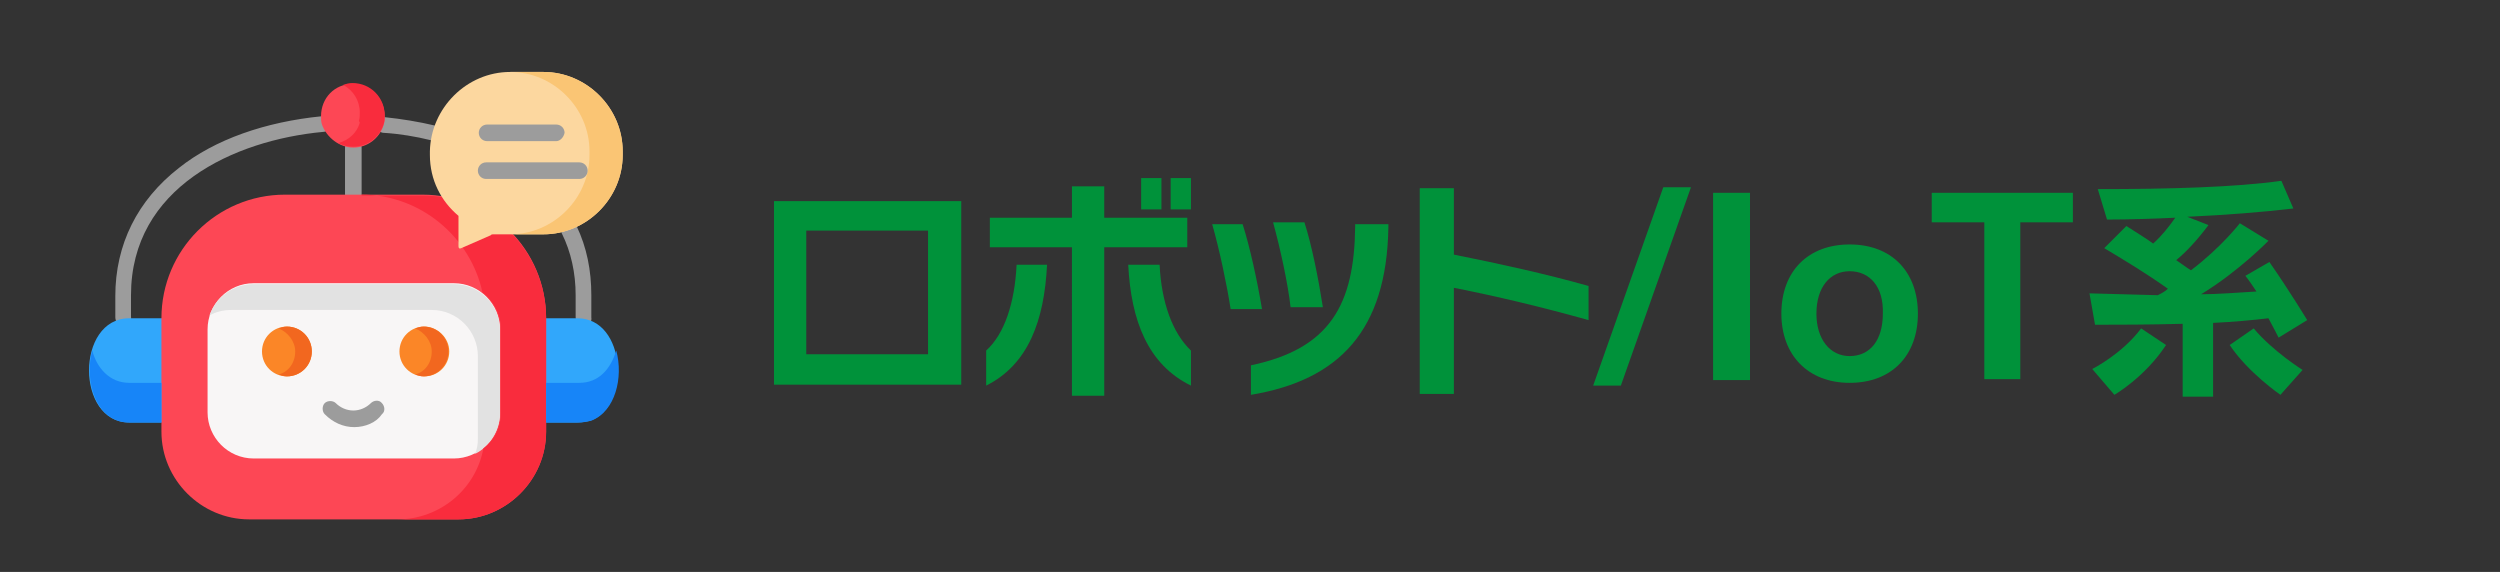 <?xml version="1.0" encoding="utf-8"?>
<!-- Generator: Adobe Illustrator 26.0.2, SVG Export Plug-In . SVG Version: 6.00 Build 0)  -->
<svg version="1.1" id="レイヤー_1" xmlns="http://www.w3.org/2000/svg" xmlns:xlink="http://www.w3.org/1999/xlink" x="0px"
	 y="0px" viewBox="0 0 271 62" style="enable-background:new 0 0 271 62;" xml:space="preserve">
<rect x="0" y="0" width="271" height="62" fill="#333333" stroke="none"/>
<style type="text/css">
	.st0{fill:#9C9C9C;}
	.st1{clip-path:url(#SVGID_00000158730209670517740830000009622128948410171277_);fill:#9C9C9C;}
	
		.st2{clip-path:url(#SVGID_00000034075394976687759450000014294252936658611633_);fill-rule:evenodd;clip-rule:evenodd;fill:#31A7FB;}
	
		.st3{clip-path:url(#SVGID_00000136389237694088617950000002365173322258326715_);fill-rule:evenodd;clip-rule:evenodd;fill:#31A7FB;}
	.st4{fill-rule:evenodd;clip-rule:evenodd;fill:#FD4755;}
	.st5{fill-rule:evenodd;clip-rule:evenodd;fill:#F8F6F6;}
	.st6{fill-rule:evenodd;clip-rule:evenodd;fill:#E2E2E2;}
	
		.st7{clip-path:url(#SVGID_00000166668422617215747720000001928676091978808489_);fill-rule:evenodd;clip-rule:evenodd;fill:#F92C3D;}
	
		.st8{clip-path:url(#SVGID_00000102511894118301654480000000828946779603076758_);fill-rule:evenodd;clip-rule:evenodd;fill:#1785F8;}
	.st9{fill-rule:evenodd;clip-rule:evenodd;fill:#1785F8;}
	.st10{fill-rule:evenodd;clip-rule:evenodd;fill:#F92C3D;}
	.st11{fill-rule:evenodd;clip-rule:evenodd;fill:#FCD79F;}
	.st12{fill-rule:evenodd;clip-rule:evenodd;fill:#FAC574;}
	.st13{fill-rule:evenodd;clip-rule:evenodd;fill:#FB8627;}
	.st14{fill-rule:evenodd;clip-rule:evenodd;fill:#F2671F;}
	.st15{fill:#00923A;}
</style>
<g>
	<path class="st0" d="M38.3,22c-0.5,0-0.9-0.4-0.9-0.9V16c0-0.5,0.4-0.9,0.9-0.9s0.9,0.4,0.9,0.9v5.1C39.2,21.6,38.8,22,38.3,22
		L38.3,22z"/>
	<g>
		<g>
			<defs>
				<rect id="SVGID_1_" x="9.7" y="7.8" width="57.9" height="48.5"/>
			</defs>
			<clipPath id="SVGID_00000088097768309813529020000005008655502833978009_">
				<use xlink:href="#SVGID_1_"  style="overflow:visible;"/>
			</clipPath>
			<path style="clip-path:url(#SVGID_00000088097768309813529020000005008655502833978009_);fill:#9C9C9C;" d="M63.3,35.3
				c-0.5,0-0.9-0.4-0.9-0.9V32c0-2.4-0.5-4.7-1.5-6.7c-0.2-0.4,0-1,0.4-1.2s1,0,1.2,0.4c1.1,2.3,1.6,4.8,1.6,7.5v2.4
				C64.2,34.9,63.8,35.3,63.3,35.3L63.3,35.3z M13.4,35.3c-0.5,0-0.9-0.4-0.9-0.9v-2.3c0-5.6,2.4-10.4,6.9-13.9
				c3.9-3.1,9.4-5,15.5-5.6c0.5,0,0.9,0.3,0.9,0.8s-0.3,0.9-0.8,0.9c-9.6,0.9-20.8,6-20.8,17.7v2.3C14.3,34.9,13.9,35.3,13.4,35.3
				L13.4,35.3z M46.9,15.2c-0.1,0-0.1,0-0.2,0c-1.6-0.4-3.4-0.7-5.1-0.8c-0.5,0-0.8-0.5-0.8-0.9c0-0.5,0.5-0.8,0.9-0.8
				c1.9,0.2,3.7,0.5,5.4,0.9c0.5,0.1,0.8,0.6,0.6,1.1C47.7,15,47.3,15.2,46.9,15.2L46.9,15.2z"/>
		</g>
		<g>
			<defs>
				<rect id="SVGID_00000139272621085606396950000014490319364578879119_" x="9.7" y="7.8" width="57.9" height="48.5"/>
			</defs>
			<clipPath id="SVGID_00000119080964327398620690000001985091515767630003_">
				<use xlink:href="#SVGID_00000139272621085606396950000014490319364578879119_"  style="overflow:visible;"/>
			</clipPath>
			
				<path style="clip-path:url(#SVGID_00000119080964327398620690000001985091515767630003_);fill-rule:evenodd;clip-rule:evenodd;fill:#31A7FB;" d="
				M20,45.8V34.5l0,0h-6c-5.8,0-5.8,11.3,0,11.3H20z"/>
		</g>
		<g>
			<defs>
				<rect id="SVGID_00000148624457599073488170000002956942558144669362_" x="9.7" y="7.8" width="57.9" height="48.5"/>
			</defs>
			<clipPath id="SVGID_00000142867552428405683620000011324834563474025143_">
				<use xlink:href="#SVGID_00000148624457599073488170000002956942558144669362_"  style="overflow:visible;"/>
			</clipPath>
			
				<path style="clip-path:url(#SVGID_00000142867552428405683620000011324834563474025143_);fill-rule:evenodd;clip-rule:evenodd;fill:#31A7FB;" d="
				M56.6,34.5v11.3h6c0.5,0,1-0.1,1.4-0.2c4.4-1.6,3.9-11.1-1.4-11.1H56.6L56.6,34.5z"/>
		</g>
	</g>
	<path class="st4" d="M30.9,21.1h14.9c7.4,0,13.4,6,13.4,13.4v12.3c0,5.2-4.3,9.5-9.5,9.5H27c-5.2,0-9.5-4.3-9.5-9.5V34.5
		C17.5,27.1,23.5,21.1,30.9,21.1L30.9,21.1z"/>
	<path class="st5" d="M27.5,30.7h21.7c2.8,0,5,2.3,5,5v9c0,2.8-2.3,5-5,5H27.5c-2.8,0-5-2.3-5-5v-9C22.5,33,24.7,30.7,27.5,30.7
		L27.5,30.7z"/>
	<path class="st4" d="M38.3,16c1.6,0,2.9-1.1,3.3-2.5c0.1-0.3,0.1-0.6,0.1-0.9c0-1.9-1.5-3.5-3.5-3.5c-1.9,0-3.4,1.5-3.4,3.5
		c0,0.3,0,0.6,0.1,0.9C35.4,14.9,36.8,16,38.3,16L38.3,16z"/>
	<path class="st6" d="M25.1,33.6h21.7c2.8,0,5,2.3,5,5v9c0,0.6-0.1,1.1-0.3,1.6c1.6-0.8,2.7-2.5,2.7-4.4v-9c0-2.8-2.3-5-5-5H27.5
		c-2.2,0-4.1,1.4-4.8,3.4C23.4,33.8,24.2,33.6,25.1,33.6L25.1,33.6z"/>
	<g>
		<g>
			<defs>
				<rect id="SVGID_00000142879270498852437860000001699586340823470736_" x="9.7" y="7.8" width="57.9" height="48.5"/>
			</defs>
			<clipPath id="SVGID_00000149359598564123675240000007976523027688565655_">
				<use xlink:href="#SVGID_00000142879270498852437860000001699586340823470736_"  style="overflow:visible;"/>
			</clipPath>
			
				<path style="clip-path:url(#SVGID_00000149359598564123675240000007976523027688565655_);fill-rule:evenodd;clip-rule:evenodd;fill:#F92C3D;" d="
				M39.2,21.1c6.4,0,11.8,4.6,13.1,10.6c1.2,0.9,2,2.4,2,4v9c0,1.6-0.7,3-1.9,3.9c-0.8,4.4-4.7,7.7-9.3,7.7h6.6
				c5.2,0,9.5-4.3,9.5-9.5V34.5l0,0c0-7.3-6-13.3-13.4-13.3h-6.6V21.1z"/>
		</g>
		<g>
			<defs>
				<rect id="SVGID_00000111171530872409689600000010265860698811529149_" x="9.7" y="7.8" width="57.9" height="48.5"/>
			</defs>
			<clipPath id="SVGID_00000126325232476978525890000013139014110611371189_">
				<use xlink:href="#SVGID_00000111171530872409689600000010265860698811529149_"  style="overflow:visible;"/>
			</clipPath>
			
				<path style="clip-path:url(#SVGID_00000126325232476978525890000013139014110611371189_);fill-rule:evenodd;clip-rule:evenodd;fill:#1785F8;" d="
				M17.5,45.8v-4.3H14c-2.1,0-3.5-1.6-4-3.5c-0.9,3.3,0.4,7.8,4,7.8H17.5z"/>
		</g>
	</g>
	<path class="st9" d="M59.2,41.5v4.3h3.5c0.5,0,1-0.1,1.4-0.2c2.6-1,3.5-4.7,2.7-7.6c-0.6,2-1.9,3.5-4,3.5H59.2L59.2,41.5z"/>
	<path class="st10" d="M39,13.3c-0.3,1.1-1.2,1.9-2.3,2.2c0.5,0.3,1,0.4,1.6,0.4c1.6,0,2.9-1.1,3.3-2.5c0.1-0.3,0.1-0.6,0.1-0.9
		c0-1.9-1.5-3.5-3.5-3.5c-0.4,0-0.7,0.1-1,0.2c1.1,0.6,1.8,1.7,1.8,3c0,0.3,0,0.6-0.1,0.9C39,13.3,39,13.3,39,13.3L39,13.3z"/>
	<path class="st11" d="M55.3,7.8h3.6c4.7,0,8.6,3.9,8.6,8.6v0.4c0,4.7-3.9,8.6-8.6,8.6h-5.4c-0.2,0-0.2,0-0.3,0.1L50,26.9
		c-0.2,0.1-0.3,0-0.3-0.2v-3.2c0,0,0,0,0-0.1c-1.9-1.6-3.1-3.9-3.1-6.6v-0.4C46.7,11.7,50.6,7.8,55.3,7.8L55.3,7.8z"/>
	<path class="st12" d="M55.3,7.8c4.7,0,8.6,3.9,8.6,8.6v0.4c0,4.7-3.9,8.6-8.6,8.6h3.6c4.7,0,8.6-3.9,8.6-8.6v-0.4
		c0-4.7-3.9-8.6-8.6-8.6C58.9,7.8,55.3,7.8,55.3,7.8z"/>
	<path class="st13" d="M31.1,40.8c1.5,0,2.7-1.2,2.7-2.7s-1.2-2.7-2.7-2.7s-2.7,1.2-2.7,2.7C28.4,39.6,29.6,40.8,31.1,40.8
		L31.1,40.8z"/>
	<path class="st13" d="M46,35.4c-1.5,0-2.7,1.2-2.7,2.7s1.2,2.7,2.7,2.7s2.7-1.2,2.7-2.7C48.7,36.6,47.4,35.4,46,35.4L46,35.4z"/>
	<path class="st14" d="M33.8,38.1c0-1.5-1.2-2.7-2.7-2.7c-0.3,0-0.6,0.1-0.9,0.2c1,0.4,1.8,1.4,1.8,2.5c0,1.2-0.7,2.2-1.8,2.5
		c0.3,0.1,0.6,0.2,0.9,0.2C32.6,40.8,33.8,39.6,33.8,38.1L33.8,38.1z"/>
	<path class="st14" d="M45,35.6c1,0.4,1.8,1.4,1.8,2.5c0,1.2-0.7,2.2-1.8,2.5c0.3,0.1,0.6,0.2,0.9,0.2c1.5,0,2.7-1.2,2.7-2.7
		s-1.2-2.7-2.7-2.7C45.6,35.4,45.3,35.5,45,35.6L45,35.6z"/>
	<path class="st0" d="M62.8,19.4H52.7c-0.5,0-0.9-0.4-0.9-0.9s0.4-0.9,0.9-0.9h10.1c0.5,0,0.9,0.4,0.9,0.9
		C63.7,19,63.3,19.4,62.8,19.4L62.8,19.4z"/>
	<path class="st0" d="M60.3,15.3h-7.5c-0.5,0-0.9-0.4-0.9-0.9s0.4-0.9,0.9-0.9h7.5c0.5,0,0.9,0.4,0.9,0.9
		C61.1,14.9,60.7,15.3,60.3,15.3L60.3,15.3z"/>
	<path class="st0" d="M38.4,46.3c-1.2,0-2.3-0.5-3.2-1.4c-0.3-0.3-0.3-0.9,0-1.2s0.9-0.3,1.2,0c0.5,0.5,1.2,0.8,1.9,0.8
		s1.4-0.3,1.9-0.8c0.3-0.3,0.9-0.4,1.2,0c0.3,0.3,0.4,0.9,0,1.2C40.8,45.8,39.6,46.3,38.4,46.3L38.4,46.3z"/>
</g>
<g>
	<path class="st15" d="M83.9,41.7V21.8h20.3v19.9L83.9,41.7z M100.6,25H87.4v13.4h13.2V25z"/>
	<path class="st15" d="M106.9,41.8V38c2-1.8,3.1-5.2,3.3-9.3h3.3C113.2,34.7,111.5,39.5,106.9,41.8z M119.7,26.8v16.1h-3.5V26.8
		h-8.9v-3.2h8.9v-3.4h3.5v3.4h9v3.2H119.7z M122.3,28.7h3.4c0.2,4.1,1.4,7.4,3.4,9.3v3.8C124.4,39.5,122.6,34.7,122.3,28.7z
		 M123.7,22.7v-3.4h2.2v3.4H123.7z M126.9,22.7v-3.4h2.2v3.4H126.9z"/>
	<path class="st15" d="M133.4,33.5c-0.4-2.6-1.2-6.4-2-9.2h3.3c0.8,2.5,1.6,6.2,2.1,9.2H133.4z M135.6,42.8v-3.2
		c8.6-1.8,11.2-6.6,11.3-15v-0.3h3.6v0.4C150.3,35.8,145.2,41.2,135.6,42.8z M139.9,33.3c-0.3-2.6-1.1-6.3-1.9-9.2h3.4
		c0.8,2.5,1.5,6,2,9.2H139.9z"/>
	<path class="st15" d="M157.6,31.2c0,0,0,11.5,0,11.5h-3.7V20.4h3.7v7.2c5,1,10,2.1,14.6,3.4v3.7C167.2,33.3,162.2,32.1,157.6,31.2z
		"/>
	<path class="st15" d="M175.7,41.8h-3l7.6-21.5h3L175.7,41.8z"/>
	<path class="st15" d="M185.7,41.2V20.9h4v20.3H185.7z"/>
	<path class="st15" d="M200.5,41.5c-4.5,0-7.4-3-7.4-7.5c0-4.6,2.9-7.5,7.4-7.5c4.6,0,7.4,3,7.4,7.5
		C207.9,38.5,205.1,41.5,200.5,41.5z M200.5,29.4c-2.1,0-3.6,1.7-3.6,4.6c0,2.8,1.5,4.6,3.6,4.6c2.2,0,3.6-1.7,3.6-4.6
		C204.2,31.1,202.7,29.4,200.5,29.4z"/>
	<path class="st15" d="M219,24.1v17h-3.9v-17h-5.7v-3.2h15.3v3.2H219z"/>
	<path class="st15" d="M247,36.6c0,0-0.5-1-1.1-2.1c-1.7,0.2-3.8,0.4-6,0.5v8h-3.3v-7.9c-3.7,0.1-7.2,0.1-8.7,0.1
		c-0.5,0-0.8,0-0.8,0l-0.6-3.4c0,0,3.6,0.1,7.4,0.2c0.4-0.2,0.8-0.4,1.1-0.7c-2.4-1.7-4.4-2.9-6.9-4.4l2.4-2.4
		c0.9,0.6,2.1,1.3,2.9,1.9c0.9-0.8,1.7-1.8,2.4-2.8c-2,0.1-4.9,0.2-7.4,0.2l-1-3.3c7.8,0,14.9-0.2,19.9-0.9l1.3,3
		c-3.4,0.4-7.2,0.7-11.5,0.9l2.3,0.9c-1.2,1.6-2.4,2.9-3.5,3.8c0.6,0.4,1.1,0.8,1.6,1.1c3.3-2.5,5.3-5.1,5.3-5.1l3.1,1.9
		c0,0-3.2,3.3-7.3,5.8c1.7,0,4.3-0.2,6-0.3c-0.4-0.6-0.8-1.2-1.2-1.7l2.6-1.5c2.1,3,4.1,6.3,4.1,6.3L247,36.6z M229.2,42.8l-2.4-2.8
		c0,0,3.2-1.6,5.3-4.4l2.7,1.8C232.5,40.9,229.2,42.8,229.2,42.8z M247.2,42.8c0,0-3.5-2.4-5.5-5.4l2.6-1.8c2.1,2.5,5.3,4.5,5.3,4.5
		L247.2,42.8z"/>
</g>
</svg>

